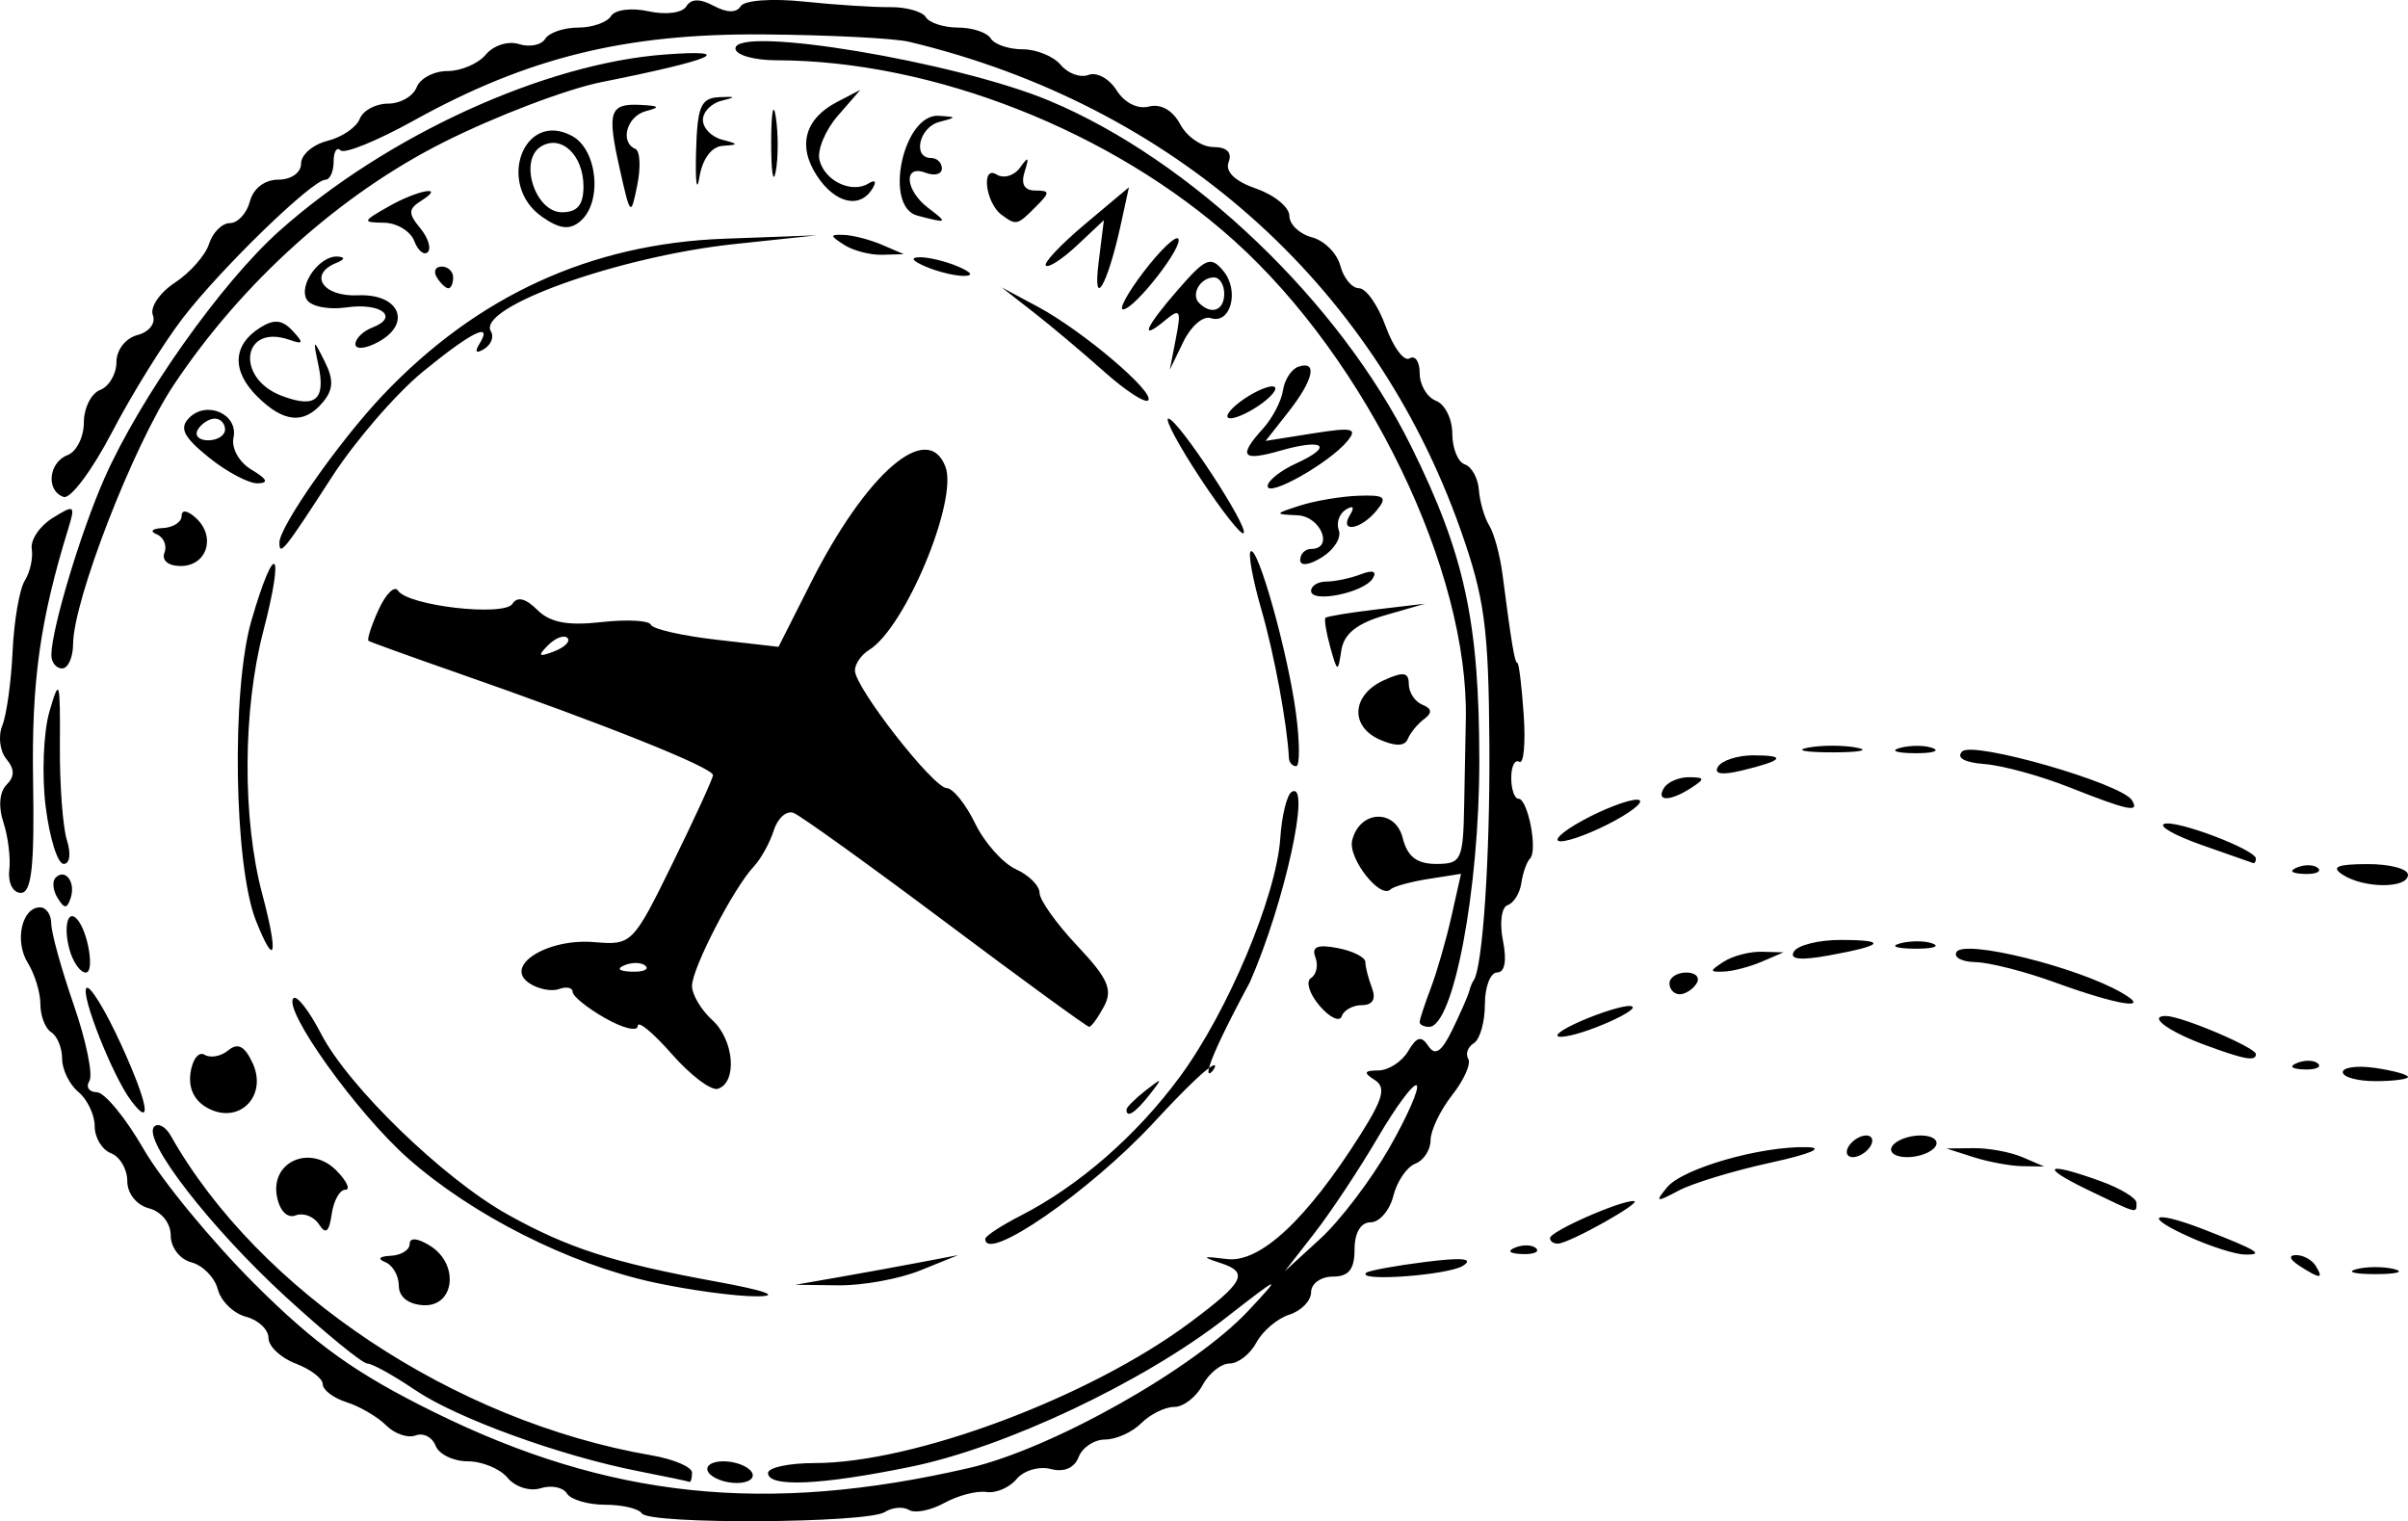 <?xml version="1.0" encoding="UTF-8" standalone="no"?>
<!-- Created with Inkscape (http://www.inkscape.org/) -->

<svg
   width="58.664mm"
   height="37.059mm"
   viewBox="0 0 221.721 140.066"
   version="1.1"
   id="svg5"
   xml:space="preserve"
   sodipodi:docname="poststamp.svg"
   inkscape:version="1.2 (dc2aeda, 2022-05-15)"
   xmlns:inkscape="http://www.inkscape.org/namespaces/inkscape"
   xmlns:sodipodi="http://sodipodi.sourceforge.net/DTD/sodipodi-0.dtd"
   xmlns="http://www.w3.org/2000/svg"
   xmlns:svg="http://www.w3.org/2000/svg"><sodipodi:namedview
     id="namedview7"
     pagecolor="#ffffff"
     bordercolor="#666666"
     borderopacity="1.0"
     inkscape:showpageshadow="2"
     inkscape:pageopacity="0.0"
     inkscape:pagecheckerboard="0"
     inkscape:deskcolor="#d1d1d1"
     inkscape:document-units="mm"
     showgrid="false"
     inkscape:zoom="2.1689987"
     inkscape:cx="57.169237"
     inkscape:cy="100.73773"
     inkscape:window-width="1107"
     inkscape:window-height="559"
     inkscape:window-x="333"
     inkscape:window-y="52"
     inkscape:window-maximized="0"
     inkscape:current-layer="layer1" /><defs
     id="defs2" /><g
     inkscape:label="Layer 1"
     inkscape:groupmode="layer"
     id="layer1"
     transform="translate(-211.904,-572.139)"><path
       style="fill:#000000"
       d="m 271.002,711.484 c -0.273,-0.441 -1.793,-0.802 -3.378,-0.802 -1.585,0 -3.171,-0.468 -3.525,-1.041 -0.354,-0.572 -1.442,-0.787 -2.418,-0.477 -0.981,0.311 -2.34,-0.118 -3.038,-0.959 -0.695,-0.837 -2.348,-1.523 -3.673,-1.523 -1.325,0 -2.657,-0.647 -2.96,-1.437 -0.303,-0.79 -1.131,-1.214 -1.84,-0.942 -0.709,0.272 -1.93,-0.147 -2.714,-0.931 -0.784,-0.784 -2.417,-1.74 -3.629,-2.125 -1.212,-0.385 -2.203,-1.13 -2.203,-1.657 0,-0.527 -1.125,-1.385 -2.5,-1.908 -1.375,-0.523 -2.5,-1.584 -2.5,-2.359 0,-0.774 -0.933,-1.652 -2.074,-1.951 -1.141,-0.298 -2.307,-1.434 -2.592,-2.524 -0.285,-1.09 -1.377,-2.206 -2.426,-2.481 -1.065,-0.279 -1.908,-1.372 -1.908,-2.476 0,-1.136 -0.851,-2.199 -2,-2.5 -1.153,-0.302 -2,-1.364 -2,-2.51 0,-1.093 -0.675,-2.246 -1.5,-2.562 -0.825,-0.317 -1.5,-1.435 -1.5,-2.485 0,-1.05 -0.675,-2.469 -1.5,-3.154 -0.825,-0.685 -1.5,-2.063 -1.5,-3.063 0,-1 -0.45,-2.097 -1,-2.437 -0.55,-0.34 -1,-1.498 -1,-2.573 0,-1.075 -0.521,-2.789 -1.158,-3.809 -1.246,-1.995 -0.559,-5.119 1.126,-5.119 0.567,0 1.031,0.673 1.031,1.496 0,0.823 0.932,4.189 2.071,7.481 1.139,3.291 1.788,6.443 1.441,7.004 -0.347,0.561 -0.041,1.028 0.679,1.039 0.72,0.011 2.659,2.364 4.309,5.229 1.65,2.865 6.252,8.456 10.227,12.425 5.608,5.599 9.305,8.242 16.5,11.793 16.121,7.957 30.58,9.47 49.273,5.155 7.629,-1.761 20.749,-9.152 25.746,-14.503 3.117,-3.338 3.024,-3.306 -2.181,0.741 -7.572,5.888 -20.21,11.855 -28.881,13.637 -8.32,1.71 -13.185,1.926 -13.185,0.586 0,-0.504 1.928,-0.917 4.284,-0.917 9.161,0 25.312,-6.043 34.555,-12.928 4.996,-3.722 5.468,-4.618 2.881,-5.47 -1.868,-0.615 -1.782,-0.677 0.538,-0.387 3.045,0.38 7.357,-3.643 12.303,-11.477 2.1,-3.326 2.359,-4.341 1.286,-5.021 -1.048,-0.664 -0.97,-0.856 0.355,-0.868 0.935,-0.008 2.164,-0.803 2.732,-1.765 0.798,-1.354 1.223,-1.461 1.876,-0.472 0.616,0.931 1.212,0.524 2.197,-1.5 0.744,-1.528 1.44,-3.116 1.548,-3.528 0.108,-0.412 0.287,-0.863 0.398,-1 0.842,-1.042 1.535,-11.313 1.468,-21.75 -0.069,-10.785 -0.437,-13.506 -2.679,-19.835 -8.049,-22.715 -26.537,-39.059 -50.74,-44.856 -1.375,-0.329 -7.45,-0.636 -13.5,-0.681 -12.637,-0.095 -21.673,2.136 -32.112,7.926 -3.361,1.865 -6.399,3.103 -6.75,2.752 -0.351,-0.351 -0.638,0.112 -0.638,1.028 0,0.917 -0.338,1.669 -0.75,1.671 -1.205,0.007 -9.58,8.124 -13.113,12.709 -1.786,2.317 -4.732,7.064 -6.548,10.548 -1.816,3.484 -3.816,6.163 -4.445,5.953 -1.65,-0.55 -1.406,-3.176 0.357,-3.853 0.825,-0.317 1.5,-1.667 1.5,-3 0,-1.333 0.675,-2.683 1.5,-3 0.825,-0.317 1.5,-1.47 1.5,-2.562 0,-1.122 0.84,-2.206 1.931,-2.492 1.089,-0.285 1.709,-1.083 1.422,-1.832 -0.28,-0.73 0.634,-2.076 2.03,-2.991 1.397,-0.915 2.812,-2.524 3.146,-3.574 0.334,-1.051 1.199,-1.911 1.922,-1.911 0.724,0 1.551,-0.9 1.839,-2 0.313,-1.197 1.364,-2 2.617,-2 1.182,0 2.094,-0.645 2.094,-1.481 0,-0.815 1.092,-1.755 2.428,-2.09 1.335,-0.335 2.671,-1.244 2.969,-2.019 0.298,-0.775 1.469,-1.41 2.604,-1.41 1.135,0 2.322,-0.675 2.638,-1.5 0.317,-0.825 1.597,-1.5 2.846,-1.5 1.249,0 2.839,-0.685 3.534,-1.523 0.698,-0.841 2.058,-1.271 3.038,-0.959 0.976,0.31 2.064,0.095 2.418,-0.477 0.354,-0.572 1.715,-1.041 3.025,-1.041 1.31,0 2.676,-0.476 3.036,-1.059 0.368,-0.595 1.883,-0.789 3.464,-0.441 1.584,0.348 3.096,0.154 3.465,-0.444 0.448,-0.724 1.252,-0.742 2.535,-0.056 1.212,0.648 2.092,0.66 2.48,0.032 0.339,-0.548 2.878,-0.735 5.811,-0.428 2.865,0.3 6.432,0.531 7.927,0.513 1.495,-0.018 2.984,0.398 3.309,0.925 0.325,0.526 1.663,0.957 2.974,0.957 1.31,0 2.66,0.45 3,1 0.34,0.55 1.661,1 2.937,1 1.275,0 2.857,0.648 3.514,1.441 0.658,0.792 1.81,1.205 2.562,0.916 0.751,-0.288 1.914,0.353 2.583,1.425 0.714,1.143 1.944,1.759 2.975,1.489 1.083,-0.283 2.188,0.344 2.879,1.635 0.616,1.152 1.991,2.094 3.054,2.094 1.234,0 1.742,0.5 1.404,1.381 -0.339,0.885 0.57,1.764 2.531,2.448 1.684,0.587 3.061,1.713 3.061,2.503 0,0.789 0.933,1.679 2.074,1.978 1.141,0.298 2.318,1.476 2.617,2.617 0.298,1.141 1.075,2.074 1.725,2.074 0.65,0 1.755,1.582 2.454,3.516 0.699,1.934 1.69,3.257 2.201,2.941 0.511,-0.316 0.93,0.304 0.93,1.377 0,1.074 0.675,2.211 1.5,2.528 0.825,0.317 1.5,1.677 1.5,3.024 0,1.346 0.519,2.621 1.152,2.832 0.634,0.211 1.218,1.269 1.297,2.351 0.08,1.082 0.508,2.555 0.952,3.273 0.444,0.719 0.993,2.736 1.219,4.482 0.833,6.425 1.127,8.176 1.374,8.176 0.139,0 0.401,2.151 0.582,4.78 0.181,2.629 -0.003,4.575 -0.41,4.323 -0.406,-0.251 -0.739,0.41 -0.739,1.47 0,1.06 0.301,1.927 0.669,1.927 0.865,0 1.789,4.78 1.064,5.505 -0.304,0.304 -0.665,1.319 -0.802,2.255 -0.137,0.937 -0.707,1.855 -1.265,2.041 -0.565,0.188 -0.756,1.638 -0.429,3.268 0.37,1.851 0.172,2.93 -0.539,2.93 -0.619,0 -1.125,1.323 -1.125,2.941 0,1.618 -0.457,3.224 -1.016,3.569 -0.559,0.345 -0.79,0.994 -0.514,1.441 0.276,0.447 -0.391,1.95 -1.484,3.339 -1.093,1.389 -1.986,3.256 -1.986,4.149 0,0.893 -0.634,1.867 -1.41,2.165 -0.775,0.298 -1.684,1.633 -2.019,2.969 -0.335,1.335 -1.276,2.428 -2.09,2.428 -0.913,0 -1.481,0.959 -1.481,2.5 0,1.833 -0.533,2.5 -2,2.5 -1.1,0 -2,0.645 -2,1.433 0,0.788 -0.9,1.718 -2.001,2.068 -1.101,0.349 -2.466,1.505 -3.035,2.567 -0.569,1.063 -1.677,1.932 -2.464,1.932 -0.786,0 -1.911,0.9 -2.5,2 -0.589,1.1 -1.762,2 -2.607,2 -0.845,0 -2.211,0.675 -3.036,1.5 -0.825,0.825 -2.32,1.5 -3.322,1.5 -1.002,0 -2.1,0.726 -2.441,1.613 -0.388,1.011 -1.348,1.423 -2.57,1.103 -1.073,-0.281 -2.487,0.135 -3.141,0.923 -0.654,0.789 -1.908,1.325 -2.787,1.192 -0.878,-0.133 -2.619,0.321 -3.868,1.009 -1.249,0.688 -2.711,0.979 -3.25,0.646 -0.539,-0.333 -1.542,-0.247 -2.229,0.19 -1.647,1.048 -21.733,1.16 -22.372,0.125 z m 68.798,-33.611 c 1.672,-2.92 2.82,-5.528 2.553,-5.796 -0.267,-0.267 -1.883,1.897 -3.59,4.809 -1.707,2.913 -4.331,6.871 -5.832,8.796 l -2.728,3.5 3.279,-3 c 1.803,-1.65 4.646,-5.389 6.318,-8.309 z m -69.107,29.721 c -7.221,-1.416 -16.738,-4.877 -20.575,-7.48 -1.97,-1.337 -3.947,-2.431 -4.393,-2.431 -0.446,0 -3.817,-2.754 -7.491,-6.121 -6.986,-6.402 -13.28,-14.542 -12.131,-15.691 0.369,-0.369 1.051,-1.5e-4 1.514,0.82 8.11,14.35 26.111,26.324 44.257,29.439 2.062,0.354 3.75,1.073 3.75,1.598 0,0.525 -0.113,0.905 -0.25,0.845 -0.138,-0.06 -2.244,-0.501 -4.681,-0.979 z m 6.431,0.088 c -0.34,-0.55 0.282,-1 1.382,-1 1.1,0 2.278,0.45 2.618,1 0.34,0.55 -0.282,1 -1.382,1 -1.1,0 -2.278,-0.45 -2.618,-1 z m 2.241,-13.816 c -44.975,-81.151 -22.487,-40.575 0,0 z m 10.832,10.816 c -52.196,-88.362 -26.098,-44.181 0,0 z m 13.711,-15.325 c -61.336,-78.145 -30.668,-39.073 0,0 z m 10.916,-6.675 c -68.614,-73.695 -34.307,-36.848 0,0 z m -66.199,7.833 c -3.9e-4,-0.917 -0.563,-1.894 -1.251,-2.171 -0.747,-0.301 -0.545,-0.536 0.5,-0.583 0.963,-0.043 1.75,-0.533 1.75,-1.087 0,-0.619 0.728,-0.554 1.884,0.168 2.716,1.696 2.26,5.634 -0.633,5.469 -1.381,-0.079 -2.25,-0.772 -2.25,-1.795 z m 23.41,-0.317 c -7.754,-1.687 -16.624,-6.17 -22.547,-11.395 -4.722,-4.165 -11.577,-13.742 -10.563,-14.756 0.307,-0.307 1.455,1.172 2.549,3.288 2.506,4.844 11.255,13.318 17.149,16.611 5.559,3.105 9.779,4.466 19.183,6.183 4.584,0.837 6.009,1.347 3.817,1.365 -1.925,0.016 -6.24,-0.568 -9.589,-1.296 z m 17.089,-0.466 c 2.2,-0.384 5.575,-0.999 7.5,-1.366 l 3.5,-0.667 -3.5,1.415 c -1.925,0.778 -5.3,1.393 -7.5,1.366 l -4,-0.049 4,-0.699 z m 48.583,-0.41 c 0.229,-0.198 2.667,-0.644 5.417,-0.993 3.413,-0.433 4.524,-0.324 3.5,0.344 -1.354,0.882 -9.91,1.506 -8.917,0.649 z m 85.917,-0.641 c -0.901,-0.582 -1.025,-0.975 -0.309,-0.985 0.655,-0.008 1.469,0.435 1.809,0.985 0.767,1.242 0.421,1.242 -1.5,0 z m 5.25,0.311 c 0.963,-0.252 2.538,-0.252 3.5,0 0.963,0.252 0.175,0.457 -1.75,0.457 -1.925,0 -2.712,-0.206 -1.75,-0.457 z m -77.438,-1.994 c 0.722,-0.289 1.584,-0.253 1.917,0.079 0.332,0.332 -0.258,0.569 -1.312,0.525 -1.165,-0.048 -1.402,-0.285 -0.604,-0.604 z m 62.438,-0.808 c -4.783,-2.079 -3.959,-2.769 1,-0.838 4.94,1.923 5.614,2.344 3.667,2.29 -0.779,-0.021 -2.879,-0.675 -4.667,-1.452 z m -111.25,0.017 c 0,-0.261 1.462,-1.223 3.25,-2.137 5.367,-2.746 10.677,-7.374 14.662,-12.781 4.408,-5.981 8.893,-16.638 9.253,-21.988 0.139,-2.068 0.609,-3.98 1.044,-4.249 1.852,-1.145 -0.662,10.296 -3.852,17.533 -9.496,17.642 3.334,-0.245 -8.827,12.89 -5.868,6.338 -15.53,13.015 -15.53,10.732 z m 20.5,-8.998 c -74.147,-70.047 -37.074,-35.024 0,0 z m 31.5,8.921 c 0,-0.611 6.483,-3.473 7.718,-3.407 0.914,0.049 -5.856,3.854 -6.968,3.916 -0.412,0.023 -0.75,-0.206 -0.75,-0.509 z m -113.352,-1.267 c -0.467,-0.725 -1.433,-1.094 -2.146,-0.821 -0.766,0.294 -1.471,-0.417 -1.724,-1.741 -0.615,-3.217 3.069,-4.828 5.472,-2.394 0.963,0.975 1.331,1.774 0.82,1.774 -0.512,0 -1.075,1.012 -1.251,2.25 -0.235,1.649 -0.548,1.898 -1.171,0.932 z m 162.852,-3.182 c -4.503,-2.175 -3.85,-2.618 1.179,-0.799 1.827,0.66 3.321,1.56 3.321,2 0,1.016 0.202,1.07 -4.5,-1.201 z m -38.72,-0.225 c 1.442,-1.749 8.664,-3.816 12.913,-3.695 1.64,0.046 0.243,0.637 -3.359,1.42 -3.392,0.737 -7.217,1.9 -8.5,2.584 -2.068,1.102 -2.188,1.067 -1.053,-0.309 z m 28.22,-2.775 -2.5,-0.801 2.5,-0.029 c 1.375,-0.016 3.4,0.357 4.5,0.83 l 2,0.859 -2,-0.029 c -1.1,-0.016 -3.125,-0.39 -4.5,-0.83 z m -11.5,-1 c 0.34,-0.55 1.068,-1 1.618,-1 0.55,0 0.722,0.45 0.382,1 -0.34,0.55 -1.068,1 -1.618,1 -0.55,0 -0.722,-0.45 -0.382,-1 z m 4,0 c 0.34,-0.55 1.518,-1 2.618,-1 1.1,0 1.722,0.45 1.382,1 -0.34,0.55 -1.518,1 -2.618,1 -1.1,0 -1.722,-0.45 -1.382,-1 z m -155.02,-3.48 c -1.284,-0.661 -1.867,-1.816 -1.659,-3.285 0.177,-1.246 0.759,-1.994 1.294,-1.664 0.535,0.331 1.52,0.146 2.19,-0.41 0.873,-0.725 1.504,-0.395 2.23,1.164 1.399,3.007 -1.18,5.675 -4.055,4.194 z m -7.148,-0.746 c -1.691,-2.262 -4.662,-9.777 -4.091,-10.348 0.305,-0.305 1.732,2.018 3.171,5.162 2.508,5.479 2.935,7.88 0.921,5.186 z m 91.668,0.848 c 0,-0.208 0.787,-0.995 1.75,-1.75 1.586,-1.244 1.621,-1.208 0.378,0.378 -1.306,1.666 -2.128,2.195 -2.128,1.372 z m -41.863,-5.119 c -1.725,-1.965 -3.137,-3.128 -3.137,-2.584 0,0.544 -1.347,0.222 -2.994,-0.715 -1.647,-0.937 -2.997,-2.027 -3,-2.422 -0.004,-0.395 -0.569,-0.512 -1.256,-0.261 -0.688,0.252 -1.925,0.004 -2.75,-0.55 -2.371,-1.594 1.681,-4.141 6,-3.771 3.44,0.295 3.563,0.172 7.18,-7.2 2.024,-4.125 3.711,-7.798 3.75,-8.162 0.072,-0.679 -9.894,-4.667 -23.67,-9.471 -4.268,-1.488 -7.889,-2.797 -8.047,-2.907 -0.158,-0.111 0.257,-1.397 0.923,-2.859 0.666,-1.462 1.47,-2.257 1.787,-1.768 0.912,1.408 9.799,2.425 10.552,1.207 0.424,-0.686 1.218,-0.49 2.27,0.562 1.172,1.172 2.796,1.484 5.895,1.135 2.353,-0.265 4.409,-0.158 4.569,0.239 0.16,0.396 2.87,1.017 6.023,1.379 l 5.732,0.658 2.957,-5.858 c 5.127,-10.156 10.762,-15.028 12.412,-10.73 1.185,3.089 -3.709,14.84 -7.028,16.874 -0.718,0.44 -1.305,1.291 -1.305,1.891 0,1.567 7.211,10.805 8.455,10.832 0.574,0.013 1.751,1.475 2.614,3.25 0.863,1.775 2.55,3.671 3.75,4.214 1.199,0.543 2.181,1.523 2.181,2.179 0,0.655 1.564,2.85 3.475,4.876 2.822,2.992 3.285,4.039 2.465,5.571 -0.555,1.038 -1.173,1.887 -1.372,1.887 -0.199,0 -6.143,-4.331 -13.209,-9.625 -7.066,-5.294 -13.371,-9.826 -14.013,-10.072 -0.641,-0.246 -1.461,0.482 -1.822,1.619 -0.361,1.137 -1.189,2.632 -1.84,3.322 -1.854,1.965 -5.684,9.37 -5.684,10.987 0,0.802 0.838,2.217 1.862,3.144 2.011,1.82 2.335,5.727 0.525,6.33 -0.612,0.204 -2.525,-1.237 -4.25,-3.202 z m -2.408,-8.107 c -0.332,-0.332 -1.195,-0.368 -1.917,-0.079 -0.798,0.319 -0.561,0.556 0.604,0.604 1.054,0.043 1.645,-0.193 1.312,-0.525 z m -7.203,-30.203 c -0.308,-0.308 -1.115,-6.4e-4 -1.793,0.683 -0.98,0.988 -0.865,1.102 0.56,0.56 0.986,-0.376 1.541,-0.935 1.233,-1.243 z m 163.474,39.98 c 0,-0.455 1.35,-0.629 3,-0.387 1.65,0.242 3,0.614 3,0.827 0,0.213 -1.35,0.387 -3,0.387 -1.65,0 -3,-0.372 -3,-0.827 z m -4.188,-0.856 c 0.722,-0.289 1.584,-0.253 1.917,0.079 0.332,0.332 -0.258,0.569 -1.312,0.525 -1.165,-0.048 -1.402,-0.285 -0.604,-0.604 z m -8.491,-1.643 c -3.408,-1.259 -5.319,-2.674 -3.611,-2.674 1.426,0 8.289,2.909 8.289,3.513 0,0.69 -1.045,0.502 -4.678,-0.84 z m -57.457,-2.213 c 1.851,-0.803 3.876,-1.424 4.5,-1.38 1.578,0.113 -4.517,2.827 -6.365,2.835 -0.825,0.003 0.014,-0.651 1.865,-1.455 z m -24.083,-1.403 c -0.937,-1.094 -1.29,-2.244 -0.786,-2.555 0.504,-0.312 0.685,-1.17 0.403,-1.907 -0.373,-0.973 0.187,-1.206 2.044,-0.851 1.407,0.269 2.558,0.85 2.558,1.291 0,0.441 0.273,1.513 0.607,2.383 0.39,1.016 0.062,1.582 -0.917,1.582 -0.838,0 -1.677,0.461 -1.865,1.023 -0.188,0.563 -1.107,0.128 -2.044,-0.965 z m 9.218,1.507 c 0,-0.239 0.461,-1.646 1.023,-3.127 0.563,-1.481 1.42,-4.455 1.904,-6.61 l 0.88,-3.918 -2.998,0.472 c -1.649,0.26 -3.218,0.693 -3.487,0.962 -0.944,0.944 -3.937,-2.862 -3.539,-4.502 0.678,-2.797 3.971,-2.958 4.656,-0.228 0.43,1.712 1.299,2.386 3.08,2.386 2.328,0 2.487,-0.338 2.581,-5.5 0.055,-3.025 0.122,-6.513 0.15,-7.75 0.304,-13.709 -9.082,-33.12 -21.349,-44.149 -11.204,-10.074 -27.713,-16.573 -42.151,-16.595 -2.062,-0.003 -3.75,-0.491 -3.75,-1.085 0,-2.156 20.318,1.225 28.893,4.808 13.072,5.462 26.72,18.494 33.318,31.813 4.926,9.943 6.273,16.155 6.281,28.959 0.008,11.838 -2.382,24.5 -4.624,24.5 -0.478,0 -0.868,-0.196 -0.868,-0.435 z m 58.5,-3.655 c -2.75,-1.002 -6.039,-1.842 -7.309,-1.866 -1.27,-0.024 -2.06,-0.447 -1.755,-0.94 0.733,-1.186 11.145,1.393 15.241,3.775 2.837,1.65 -0.374,1.146 -6.176,-0.969 z m -177.3,-0.11 c -7.947,-60.229 -3.974,-30.114 0,0 z m 141.8,0.2 c 0,-0.55 0.702,-1 1.559,-1 0.857,0 1.281,0.45 0.941,1 -0.34,0.55 -1.041,1 -1.559,1 -0.518,0 -0.941,-0.45 -0.941,-1 z m -147.344,-3.206 c -0.54,-2.067 -0.122,-3.643 0.719,-2.71 1.018,1.129 1.641,4.917 0.808,4.917 -0.523,0 -1.21,-0.993 -1.528,-2.206 z m 152.344,1.206 c 0.825,-0.533 2.4,-0.945 3.5,-0.914 l 2,0.055 -2,0.859 c -1.1,0.473 -2.675,0.884 -3.5,0.914 -1.333,0.049 -1.333,-0.053 0,-0.914 z m 6.461,-0.936 c 0.362,-0.585 2.281,-1.064 4.265,-1.064 4.413,0 4.032,0.507 -1.074,1.431 -2.62,0.474 -3.639,0.357 -3.191,-0.367 z m -141.606,-2.814 c -2.035,-5.108 -2.281,-21.273 -0.42,-27.672 2.178,-7.493 3.085,-6.669 1.09,0.99 -1.896,7.278 -1.938,17.288 -0.103,24.182 1.505,5.655 1.21,6.959 -0.566,2.5 z m 151.414,2.057 c 0.973,-0.254 2.323,-0.237 3,0.037 0.677,0.274 -0.119,0.481 -1.769,0.461 -1.65,-0.02 -2.204,-0.244 -1.231,-0.498 z m -169.686,-4.173 c -0.431,-0.697 -0.513,-1.537 -0.183,-1.867 0.895,-0.895 1.871,0.421 1.387,1.871 -0.339,1.016 -0.574,1.015 -1.204,-0.004 z m -4.446,-2.551 c 0.13,-1.146 -0.117,-3.141 -0.55,-4.434 -0.471,-1.408 -0.355,-2.782 0.29,-3.426 0.767,-0.767 0.764,-1.451 -0.013,-2.387 -0.598,-0.721 -0.766,-2.104 -0.372,-3.074 0.394,-0.97 0.821,-4.05 0.95,-6.847 0.129,-2.796 0.633,-5.721 1.121,-6.5 0.488,-0.779 0.777,-2.091 0.642,-2.916 -0.134,-0.825 0.728,-2.106 1.917,-2.847 2.025,-1.262 2.116,-1.199 1.438,1 -2.603,8.446 -3.384,14.062 -3.232,23.229 0.131,7.859 -0.135,10.285 -1.129,10.285 -0.726,-2e-5 -1.195,-0.92 -1.063,-2.083 z m 214.863,0.417 c -1.116,-0.721 -0.539,-0.973 2.25,-0.985 2.062,-0.008 3.75,0.435 3.75,0.985 0,1.274 -4.029,1.274 -6,0 z m -4.188,-0.683 c 0.722,-0.289 1.584,-0.253 1.917,0.079 0.332,0.332 -0.258,0.569 -1.312,0.525 -1.165,-0.048 -1.402,-0.285 -0.604,-0.604 z m -207.328,-5.591 c -0.362,-2.901 -0.206,-6.838 0.347,-8.75 0.92,-3.178 1.002,-2.914 0.962,3.093 -0.024,3.613 0.268,7.55 0.649,8.75 0.395,1.245 0.265,2.181 -0.303,2.181 -0.547,0 -1.292,-2.373 -1.654,-5.274 z m 198.515,3.529 c -2.475,-0.873 -4.018,-1.748 -3.429,-1.945 1.144,-0.381 8.429,2.388 8.429,3.204 0,0.268 -0.113,0.451 -0.25,0.408 -0.138,-0.043 -2.275,-0.793 -4.75,-1.667 z m -57,-2.254 c 1.925,-1.054 4.175,-1.916 5,-1.916 0.825,0 -0.075,0.862 -2,1.916 -1.925,1.054 -4.175,1.916 -5,1.916 -0.825,0 0.075,-0.862 2,-1.916 z m 44.744,-3.087 c -2.616,-1.035 -6.098,-1.985 -7.738,-2.11 -1.842,-0.14 -2.626,-0.583 -2.05,-1.159 0.993,-0.993 14.667,2.935 15.627,4.488 0.734,1.188 -0.302,0.971 -5.838,-1.22 z m -37.244,0.087 c 0.34,-0.55 1.379,-0.993 2.309,-0.985 1.457,0.013 1.484,0.149 0.191,0.985 -1.958,1.266 -3.282,1.266 -2.5,0 z m 4.975,-1.96 c 0.354,-0.572 1.816,-1.04 3.25,-1.04 3.135,0 2.772,0.479 -1.059,1.399 -1.859,0.447 -2.613,0.323 -2.191,-0.359 z m -39.513,-0.79 c -0.158,-3.135 -1.35,-9.562 -2.536,-13.67 -0.781,-2.706 -1.227,-5.113 -0.991,-5.349 0.643,-0.643 3.436,9.317 4.175,14.887 0.356,2.685 0.365,4.882 0.019,4.882 -0.346,0 -0.646,-0.338 -0.667,-0.75 z m 8.365,-1.694 c -2.779,-1.233 -2.579,-4.121 0.38,-5.469 1.793,-0.817 2.292,-0.741 2.292,0.351 0,0.767 0.562,1.623 1.25,1.902 0.89,0.361 0.933,0.745 0.15,1.333 -0.605,0.454 -1.28,1.281 -1.5,1.836 -0.263,0.663 -1.146,0.679 -2.572,0.046 z m 39.422,0.738 c 1.238,-0.238 3.263,-0.238 4.5,0 1.238,0.238 0.225,0.433 -2.25,0.433 -2.475,0 -3.487,-0.195 -2.25,-0.433 z m 8.519,0.013 c 0.973,-0.254 2.323,-0.237 3,0.037 0.677,0.274 -0.119,0.481 -1.769,0.461 -1.65,-0.02 -2.204,-0.244 -1.231,-0.498 z m -170.257,-8.557 c 0.023,-2.405 2.697,-11.304 4.885,-16.255 3.286,-7.436 10.771,-18.016 16.118,-22.783 9.815,-8.75 24.375,-15.412 35.485,-16.236 6.761,-0.501 4.517,0.477 -5.825,2.539 -3.204,0.639 -9.729,3.121 -14.5,5.515 -9.589,4.812 -18.629,12.942 -24.922,22.413 -3.704,5.575 -9.216,19.776 -9.24,23.806 -0.007,1.238 -0.463,2.25 -1.013,2.25 -0.55,0 -0.995,-0.562 -0.988,-1.25 z M 334.394,631.726 c -0.379,-1.351 -0.578,-2.568 -0.442,-2.704 0.136,-0.136 2.256,-0.485 4.71,-0.774 l 4.462,-0.526 -3.692,1.066 c -2.586,0.747 -3.79,1.714 -4.021,3.23 -0.314,2.064 -0.361,2.05 -1.019,-0.292 z m -1.769,-5.182 c 0,-0.474 0.638,-0.861 1.418,-0.861 0.78,0 2.204,-0.301 3.164,-0.67 1.099,-0.422 1.505,-0.281 1.097,0.381 -0.819,1.325 -5.679,2.31 -5.679,1.151 z M 227.044,623.032 c 0.258,-0.672 -0.069,-1.44 -0.725,-1.707 -0.657,-0.267 -0.406,-0.521 0.556,-0.565 0.963,-0.043 1.75,-0.547 1.75,-1.118 0,-0.61 0.557,-0.519 1.349,0.22 1.841,1.72 0.969,4.39 -1.434,4.39 -1.136,0 -1.767,-0.515 -1.496,-1.221 z m 104.581,0.658 c 0,-0.555 0.45,-1.008 1,-1.008 2.118,0 0.906,-3.004 -1.25,-3.1 -2.159,-0.096 -2.148,-0.132 0.25,-0.9 1.375,-0.44 3.793,-0.846 5.372,-0.9 2.444,-0.085 2.687,0.124 1.628,1.4 -1.456,1.754 -3.452,2.041 -2.405,0.345 0.432,-0.699 0.275,-0.884 -0.397,-0.468 -0.611,0.378 -0.9,1.236 -0.643,1.907 0.257,0.671 -0.437,1.785 -1.544,2.476 -1.189,0.742 -2.012,0.844 -2.012,0.248 z m -93.996,-1.592 c 0.007,-1.494 5.5,-9.328 9.501,-13.551 8.694,-9.175 19.166,-13.976 31.47,-14.429 l 8.525,-0.314 -7.581,0.805 c -10.669,1.133 -23.8,5.838 -22.438,8.041 0.303,0.491 0.025,1.218 -0.619,1.616 -0.731,0.452 -0.903,0.29 -0.457,-0.431 1.327,-2.147 -0.678,-1.172 -5.19,2.526 -2.47,2.024 -6.239,6.384 -8.374,9.688 -4.361,6.748 -4.842,7.349 -4.836,6.048 z m 84.783,-5.945 c -1.982,-3.009 -3.3,-5.472 -2.929,-5.472 0.867,0 7.45,10.025 6.927,10.549 -0.217,0.217 -2.016,-2.068 -3.998,-5.077 z m 6.213,0.745 c 0,-0.493 1.183,-1.435 2.629,-2.094 3.48,-1.585 2.568,-2.327 -1.445,-1.176 -3.553,1.019 -3.933,0.538 -1.608,-2.031 0.867,-0.958 1.693,-2.544 1.837,-3.525 0.144,-0.981 0.785,-1.958 1.424,-2.171 1.791,-0.597 1.383,1.229 -0.931,4.171 l -2.094,2.662 4.344,-0.69 c 3.676,-0.584 4.163,-0.473 3.171,0.723 -1.67,2.012 -7.327,5.201 -7.327,4.131 z m -97.5,-2.647 c -2.321,-1.872 -2.732,-2.694 -1.817,-3.628 1.616,-1.65 4.551,-0.356 4.095,1.805 -0.209,0.992 0.518,2.28 1.676,2.968 1.431,0.85 1.595,1.224 0.546,1.245 -0.825,0.017 -2.85,-1.059 -4.5,-2.39 z m 1.5,-2.57 c 0,-0.55 -0.423,-1 -0.941,-1 -0.518,0 -1.219,0.45 -1.559,1 -0.34,0.55 0.084,1 0.941,1 0.857,0 1.559,-0.45 1.559,-1 z m 2.939,-3.061 c -2.344,-2.344 -2.237,-4.721 0.284,-6.309 1.29,-0.812 2.043,-0.74 3,0.29 1.05,1.13 0.995,1.276 -0.313,0.82 -4.336,-1.512 -5.002,3.535 -0.681,5.167 3.081,1.164 4.04,0.379 3.38,-2.766 -0.529,-2.518 -0.502,-2.537 0.561,-0.415 0.845,1.687 0.809,2.595 -0.149,3.75 -1.727,2.081 -3.631,1.912 -6.081,-0.538 z m 90.503,0.53 c 1.068,-0.808 2.418,-1.454 3,-1.436 0.582,0.018 0.185,0.692 -0.882,1.5 -1.068,0.808 -2.418,1.454 -3,1.436 -0.582,-0.018 -0.185,-0.692 0.882,-1.5 z m -12.501,-2.798 c -1.954,-1.744 -4.878,-4.202 -6.497,-5.464 l -2.943,-2.293 3.348,1.793 c 4.121,2.208 10.834,7.905 10.148,8.614 -0.277,0.286 -2.102,-0.907 -4.057,-2.65 z m 6.617,-3.095 c 0.499,-2.566 0.377,-2.766 -0.994,-1.628 -2.436,2.022 -1.843,0.644 1.246,-2.894 2.491,-2.854 2.957,-3.04 4.112,-1.648 1.513,1.823 0.665,4.96 -1.172,4.339 -0.687,-0.232 -1.815,0.743 -2.505,2.167 l -1.256,2.589 z m 4.443,-4.075 c 0,-0.825 -0.423,-1.5 -0.941,-1.5 -1.261,0 -2.164,1.562 -1.365,2.361 1.126,1.126 2.306,0.686 2.306,-0.861 z m -80,4.642 c 0,-0.51 0.704,-1.198 1.563,-1.528 2.529,-0.971 0.781,-2.318 -2.401,-1.851 -1.609,0.236 -3.243,-0.084 -3.63,-0.711 -0.813,-1.315 1.171,-4.09 2.84,-3.973 0.708,0.05 0.663,0.266 -0.122,0.583 -2.619,1.057 -1.253,3.133 1.964,2.985 3.858,-0.177 5.048,2.607 1.847,4.32 -1.142,0.611 -2.06,0.689 -2.06,0.174 z m 72.589,-6.669 c 1.48,-1.94 2.905,-3.312 3.168,-3.05 0.59,0.59 -3.951,6.445 -5.057,6.521 -0.44,0.03 0.41,-1.532 1.889,-3.472 z m -4.155,-0.859 0.485,-3.886 -2.455,2.307 c -1.35,1.269 -2.649,2.113 -2.886,1.876 -0.237,-0.237 1.387,-1.957 3.609,-3.822 l 4.039,-3.391 -0.742,3.401 c -1.234,5.654 -2.611,8.016 -2.05,3.515 z m -60.933,1.386 c -0.34,-0.55 -0.141,-1 0.441,-1 0.582,0 1.059,0.45 1.059,1 0,0.55 -0.198,1 -0.441,1 -0.243,0 -0.719,-0.45 -1.059,-1 z m 45,-1 c -1.261,-0.542 -1.445,-0.859 -0.5,-0.859 0.825,0 2.4,0.387 3.5,0.859 1.261,0.542 1.445,0.859 0.5,0.859 -0.825,0 -2.4,-0.387 -3.5,-0.859 z m -47.083,-2.357 c -0.347,-0.904 -1.595,-1.659 -2.774,-1.679 -2.032,-0.034 -2.013,-0.11 0.357,-1.465 2.715,-1.552 5.411,-2.046 3.064,-0.561 -1.2,0.759 -1.217,1.172 -0.107,2.509 0.731,0.88 1.05,1.879 0.709,2.219 -0.34,0.34 -0.903,-0.12 -1.249,-1.024 z m 39.583,0.357 c -1.333,-0.862 -1.333,-0.963 0,-0.914 0.825,0.03 2.4,0.442 3.5,0.914 l 2,0.859 -2,0.055 c -1.1,0.03 -2.675,-0.381 -3.5,-0.914 z m -27.818,-2.585 c -4.236,-2.967 -1.698,-9.832 2.754,-7.449 2.375,1.271 2.836,6.149 0.746,7.883 -0.972,0.807 -1.891,0.693 -3.5,-0.434 z m 3.818,-2.792 c 0,-2.894 -2.058,-4.823 -3.919,-3.673 -2.06,1.273 -0.529,6.05 1.938,6.05 1.419,0 1.981,-0.674 1.981,-2.378 z m 30.75,2.688 c -3.156,-0.825 -1.311,-9.409 1.975,-9.195 1.669,0.109 1.67,0.143 0.025,0.573 -1.836,0.48 -2.477,3.311 -0.75,3.311 0.55,0 1,0.436 1,0.969 0,0.533 -0.675,0.71 -1.5,0.393 -2.079,-0.798 -1.893,1.619 0.25,3.246 1.842,1.398 1.794,1.433 -1,0.703 z m 7.75,-0.076 c -1.478,-1.086 -1.911,-4.606 -0.455,-3.707 0.648,0.401 1.621,0.108 2.161,-0.65 0.761,-1.067 0.855,-0.983 0.42,0.372 -0.371,1.153 -0.037,1.75 0.977,1.75 1.369,0 1.373,0.167 0.04,1.5 -1.712,1.712 -1.788,1.73 -3.143,0.735 z M 268.965,587.682 c -1.19,-5.308 -0.946,-6.038 1.969,-5.884 1.692,0.09 1.792,0.22 0.441,0.573 -1.76,0.46 -2.426,2.856 -0.968,3.477 0.43,0.183 0.509,1.683 0.175,3.333 -0.591,2.918 -0.635,2.877 -1.617,-1.5 z m 7.027,-1.5 c 0.113,-4.253 0.431,-5.015 2.133,-5.098 1.522,-0.075 1.582,0.002 0.25,0.32 -0.963,0.23 -1.75,1.029 -1.75,1.775 0,0.746 0.787,1.563 1.75,1.814 1.566,0.409 1.573,0.47 0.066,0.573 -1.019,0.07 -1.861,1.201 -2.133,2.866 -0.247,1.512 -0.389,0.5 -0.316,-2.25 z m 11.133,2.141 c -1.809,-2.76 -1.126,-5.249 1.867,-6.804 l 2.132,-1.108 -2.076,2.386 c -1.142,1.312 -1.904,3.135 -1.693,4.051 0.443,1.925 2.962,3.143 4.514,2.184 0.627,-0.388 0.771,-0.184 0.351,0.497 -1.155,1.869 -3.435,1.33 -5.095,-1.205 z m -4.214,-3.141 c 0.007,-2.75 0.202,-3.756 0.432,-2.236 0.23,1.52 0.224,3.77 -0.014,5 -0.237,1.23 -0.425,-0.014 -0.418,-2.764 z"
       id="path200"
       inkscape:export-filename="barcelona.svg"
       inkscape:export-xdpi="96"
       inkscape:export-ydpi="96"
       sodipodi:nodetypes="csssssssssssssssssssssssssssssssssssssssssssscsssssssscscscscscscscccssssscsscssscssssccscssssssssssssssssssssssssssscssssssssssssssssssssssssssssssssccsssscssssssscsssssssssccccccccssssscssssssssssscssccsssssscsssssscssccsssssssssccsccsscssssssssssssscssssccsccsssssssssssssssssssssssssssscscsscssscssssscsssssssssssssssssssccsccssssssssscssccsssssscssssssssssssscsssssssscssscsssssssccssssssssssscscsssssssssssccsccccscccsscsscsscssccscsscssccsscsssssssssssssssssssssssssscscsscccsssssccssssccscccscsscscscssscsssssssssccscsssscssssssssccscsscssscssssssssssscssssssccssssssssccsscssssssssscssssssssscsssssssscccssssscsscssscssssssssssssscsssssccsccccsssssssscsssssscccsssscccscsssscscsccsccssccsssscsccc" /></g></svg>
